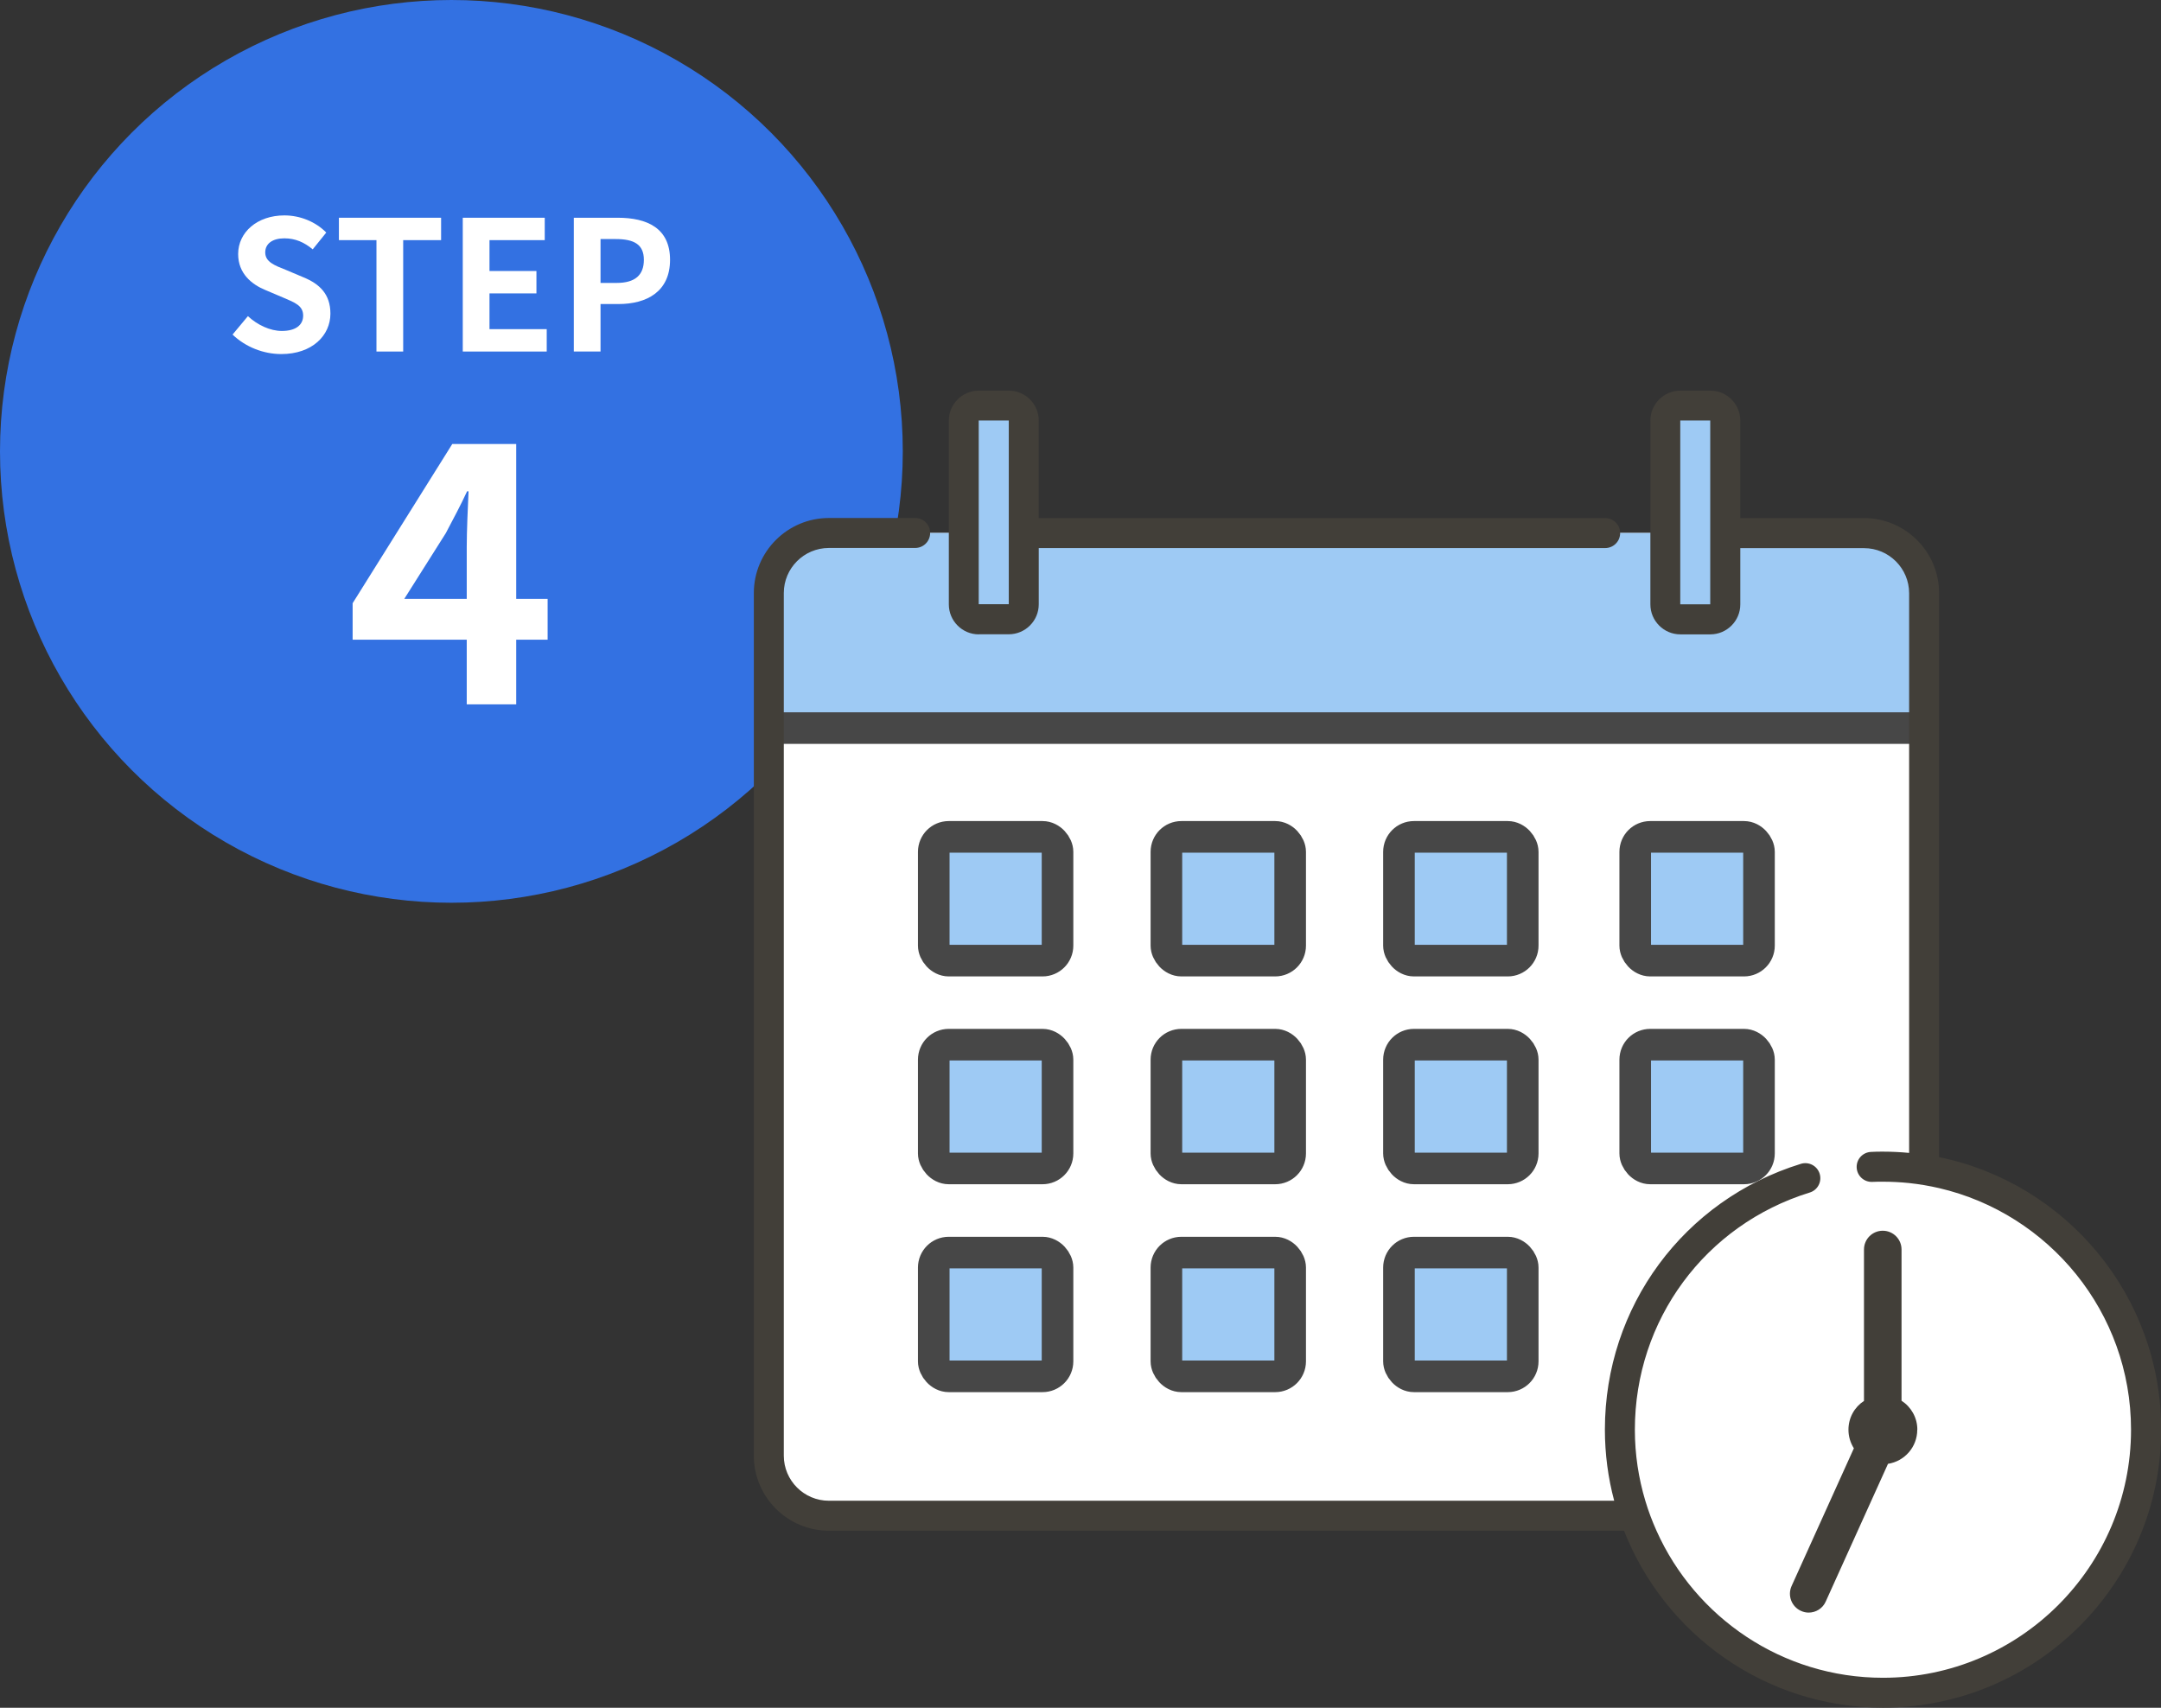 <?xml version="1.0" encoding="UTF-8"?>
<svg id="_レイヤー_2" data-name="レイヤー 2" xmlns="http://www.w3.org/2000/svg" viewBox="0 0 239.37 189.17">
  <rect x="0" y="0" width="239.37" height="189.17" fill="#333333" stroke="none"/>
  <defs>
    <style>
      .cls-1 {
        fill: #fff;
      }

      .cls-2 {
        fill: #3371e2;
      }

      .cls-3 {
        fill: #423f39;
      }

      .cls-4, .cls-5 {
        fill: #9ecaf4;
      }

      .cls-5 {
        stroke: #474747;
        stroke-linecap: round;
        stroke-linejoin: round;
        stroke-width: 3.5px;
      }
    </style>
  </defs>
  <g id="_コンテンツ" data-name="コンテンツ">
    <g>
      <circle class="cls-2" cx="50" cy="50" r="50"/>
      <g>
        <path class="cls-1" d="m25.76,37.06l1.7-2.04c1.06.98,2.46,1.64,3.76,1.64,1.54,0,2.36-.66,2.36-1.7,0-1.1-.9-1.44-2.22-2l-1.98-.84c-1.5-.62-3-1.82-3-3.98,0-2.42,2.12-4.28,5.12-4.28,1.72,0,3.44.68,4.64,1.9l-1.5,1.86c-.94-.78-1.92-1.22-3.14-1.22-1.3,0-2.12.58-2.12,1.56,0,1.06,1.04,1.44,2.3,1.94l1.94.82c1.8.74,2.98,1.88,2.98,4.02,0,2.42-2.02,4.48-5.44,4.48-1.98,0-3.96-.78-5.4-2.16Z"/>
        <path class="cls-1" d="m41.7,26.6h-4.16v-2.48h11.32v2.48h-4.2v12.34h-2.96v-12.34Z"/>
        <path class="cls-1" d="m51.26,24.12h9.08v2.48h-6.12v3.42h5.2v2.48h-5.2v3.96h6.34v2.48h-9.3v-14.82Z"/>
        <path class="cls-1" d="m63.56,24.12h4.86c3.28,0,5.8,1.16,5.8,4.66s-2.54,4.9-5.72,4.9h-1.98v5.26h-2.96v-14.82Zm4.74,7.22c2.04,0,3.02-.86,3.02-2.56s-1.08-2.3-3.12-2.3h-1.68v4.86h1.78Z"/>
      </g>
      <path class="cls-1" d="m51.7,70.86h-12.64v-4.04l11.04-17.64h7.08v17.16h3.48v4.52h-3.48v7.16h-5.48v-7.16Zm0-4.52v-5.76c0-1.72.12-4.44.2-6.16h-.16c-.72,1.56-1.52,3.04-2.36,4.64l-4.6,7.28h6.92Z"/>
      <g>
        <rect class="cls-1" x="85.15" y="59.04" width="127.97" height="108.86" rx="6.65" ry="6.65"/>
        <g>
          <rect class="cls-5" x="103.43" y="92.7" width="13.71" height="13.71" rx="1.66" ry="1.66"/>
          <rect class="cls-5" x="129.2" y="92.7" width="13.71" height="13.71" rx="1.66" ry="1.66"/>
          <rect class="cls-5" x="154.96" y="92.7" width="13.71" height="13.71" rx="1.66" ry="1.66"/>
          <rect class="cls-5" x="181.13" y="92.7" width="13.71" height="13.71" rx="1.66" ry="1.66"/>
          <rect class="cls-5" x="103.43" y="115.72" width="13.71" height="13.71" rx="1.66" ry="1.66"/>
          <rect class="cls-5" x="129.2" y="115.72" width="13.71" height="13.71" rx="1.66" ry="1.66"/>
          <rect class="cls-5" x="154.96" y="115.72" width="13.71" height="13.71" rx="1.66" ry="1.66"/>
          <rect class="cls-5" x="181.13" y="115.72" width="13.71" height="13.71" rx="1.66" ry="1.66"/>
          <rect class="cls-5" x="103.43" y="138.75" width="13.71" height="13.71" rx="1.66" ry="1.66"/>
          <rect class="cls-5" x="129.2" y="138.75" width="13.71" height="13.71" rx="1.66" ry="1.66"/>
          <rect class="cls-5" x="154.96" y="138.75" width="13.71" height="13.71" rx="1.66" ry="1.66"/>
        </g>
        <path class="cls-4" d="m213.13,65.69v14.96h-127.97v-14.96c0-3.67,2.98-6.65,6.65-6.65h14.96v-12.46c0-.92.74-1.66,1.66-1.66h3.32c.92,0,1.66.74,1.66,1.66v12.46h71.05v-12.46c0-.92.74-1.66,1.66-1.66h3.32c.92,0,1.66.74,1.66,1.66v12.46h15.37c3.67,0,6.65,2.98,6.65,6.65Z"/>
        <line class="cls-5" x1="212.56" y1="80.65" x2="85.72" y2="80.65"/>
        <path class="cls-1" d="m208.57,129.22c-.42,0-.84,0-1.25.03l-7.35,1.26c-11.9,3.67-20.54,14.75-20.54,27.85,0,16.1,13.05,29.14,29.14,29.14s29.14-13.05,29.14-29.14-13.05-29.14-29.14-29.14Z"/>
        <path class="cls-3" d="m108.42,70.26h3.32c1.83,0,3.32-1.49,3.32-3.32v-6.23h62.74c.92,0,1.66-.74,1.66-1.66s-.74-1.66-1.66-1.66h-62.74v-10.8c0-1.83-1.49-3.32-3.32-3.32h-3.32c-1.83,0-3.32,1.49-3.32,3.32v20.36c0,1.83,1.49,3.32,3.32,3.32Zm0-23.68h3.32v10.8s0,0,0,0v3.32h0v6.23s-3.33,0-3.33,0v-20.36Zm106.37,81.61v-62.49c0-4.58-3.73-8.31-8.31-8.31h-13.71v-10.8c0-1.83-1.49-3.32-3.32-3.32h-3.32c-1.83,0-3.32,1.49-3.32,3.32v20.36c0,1.83,1.49,3.32,3.32,3.32h3.32c1.83,0,3.32-1.49,3.32-3.32v-6.23h13.71c2.75,0,4.99,2.24,4.99,4.99v62c-.95-.09-1.92-.14-2.9-.14-.44,0-.88,0-1.32.03-.92.04-1.63.81-1.59,1.73.04.92.82,1.63,1.73,1.59.39-.02.79-.02,1.18-.02.98,0,1.94.05,2.9.15,1.13.12,2.24.31,3.32.56,12.17,2.83,21.26,13.75,21.26,26.76,0,15.15-12.33,27.48-27.48,27.48-11.16,0-20.79-6.69-25.08-16.28-.48-1.07-.9-2.18-1.24-3.32-.75-2.5-1.16-5.14-1.16-7.88,0-12.14,7.78-22.69,19.37-26.27.88-.27,1.37-1.2,1.1-2.08-.27-.88-1.2-1.37-2.08-1.1-12.99,4.01-21.71,15.84-21.71,29.44,0,2.72.36,5.37,1.03,7.88h-86.99c-2.75,0-4.99-2.24-4.99-4.99v-95.56c0-2.75,2.24-4.99,4.99-4.99h9.56c.92,0,1.66-.74,1.66-1.66s-.74-1.66-1.66-1.66h-9.56c-4.58,0-8.31,3.73-8.31,8.31v95.56c0,4.58,3.73,8.31,8.31,8.31h88.08c4.49,11.46,15.65,19.6,28.69,19.6,16.99,0,30.81-13.82,30.81-30.81,0-14.86-10.57-27.29-24.59-30.17Zm-25.35-67.48v6.23h-3.32v-20.36h3.32v10.8s0,3.32,0,3.32h0Z"/>
        <path class="cls-3" d="m212.38,158.36c0-1.34-.7-2.52-1.75-3.2v-16.75c0-1.15-.93-2.08-2.08-2.08s-2.08.93-2.08,2.08v16.77c-1.04.68-1.72,1.85-1.72,3.19,0,.76.22,1.46.6,2.06l-6.9,15.26c-.47,1.05,0,2.28,1.04,2.75.28.13.57.19.85.19.79,0,1.55-.45,1.89-1.22l6.9-15.26c1.83-.28,3.24-1.86,3.24-3.77Z"/>
      </g>
    </g>
  </g>
</svg>